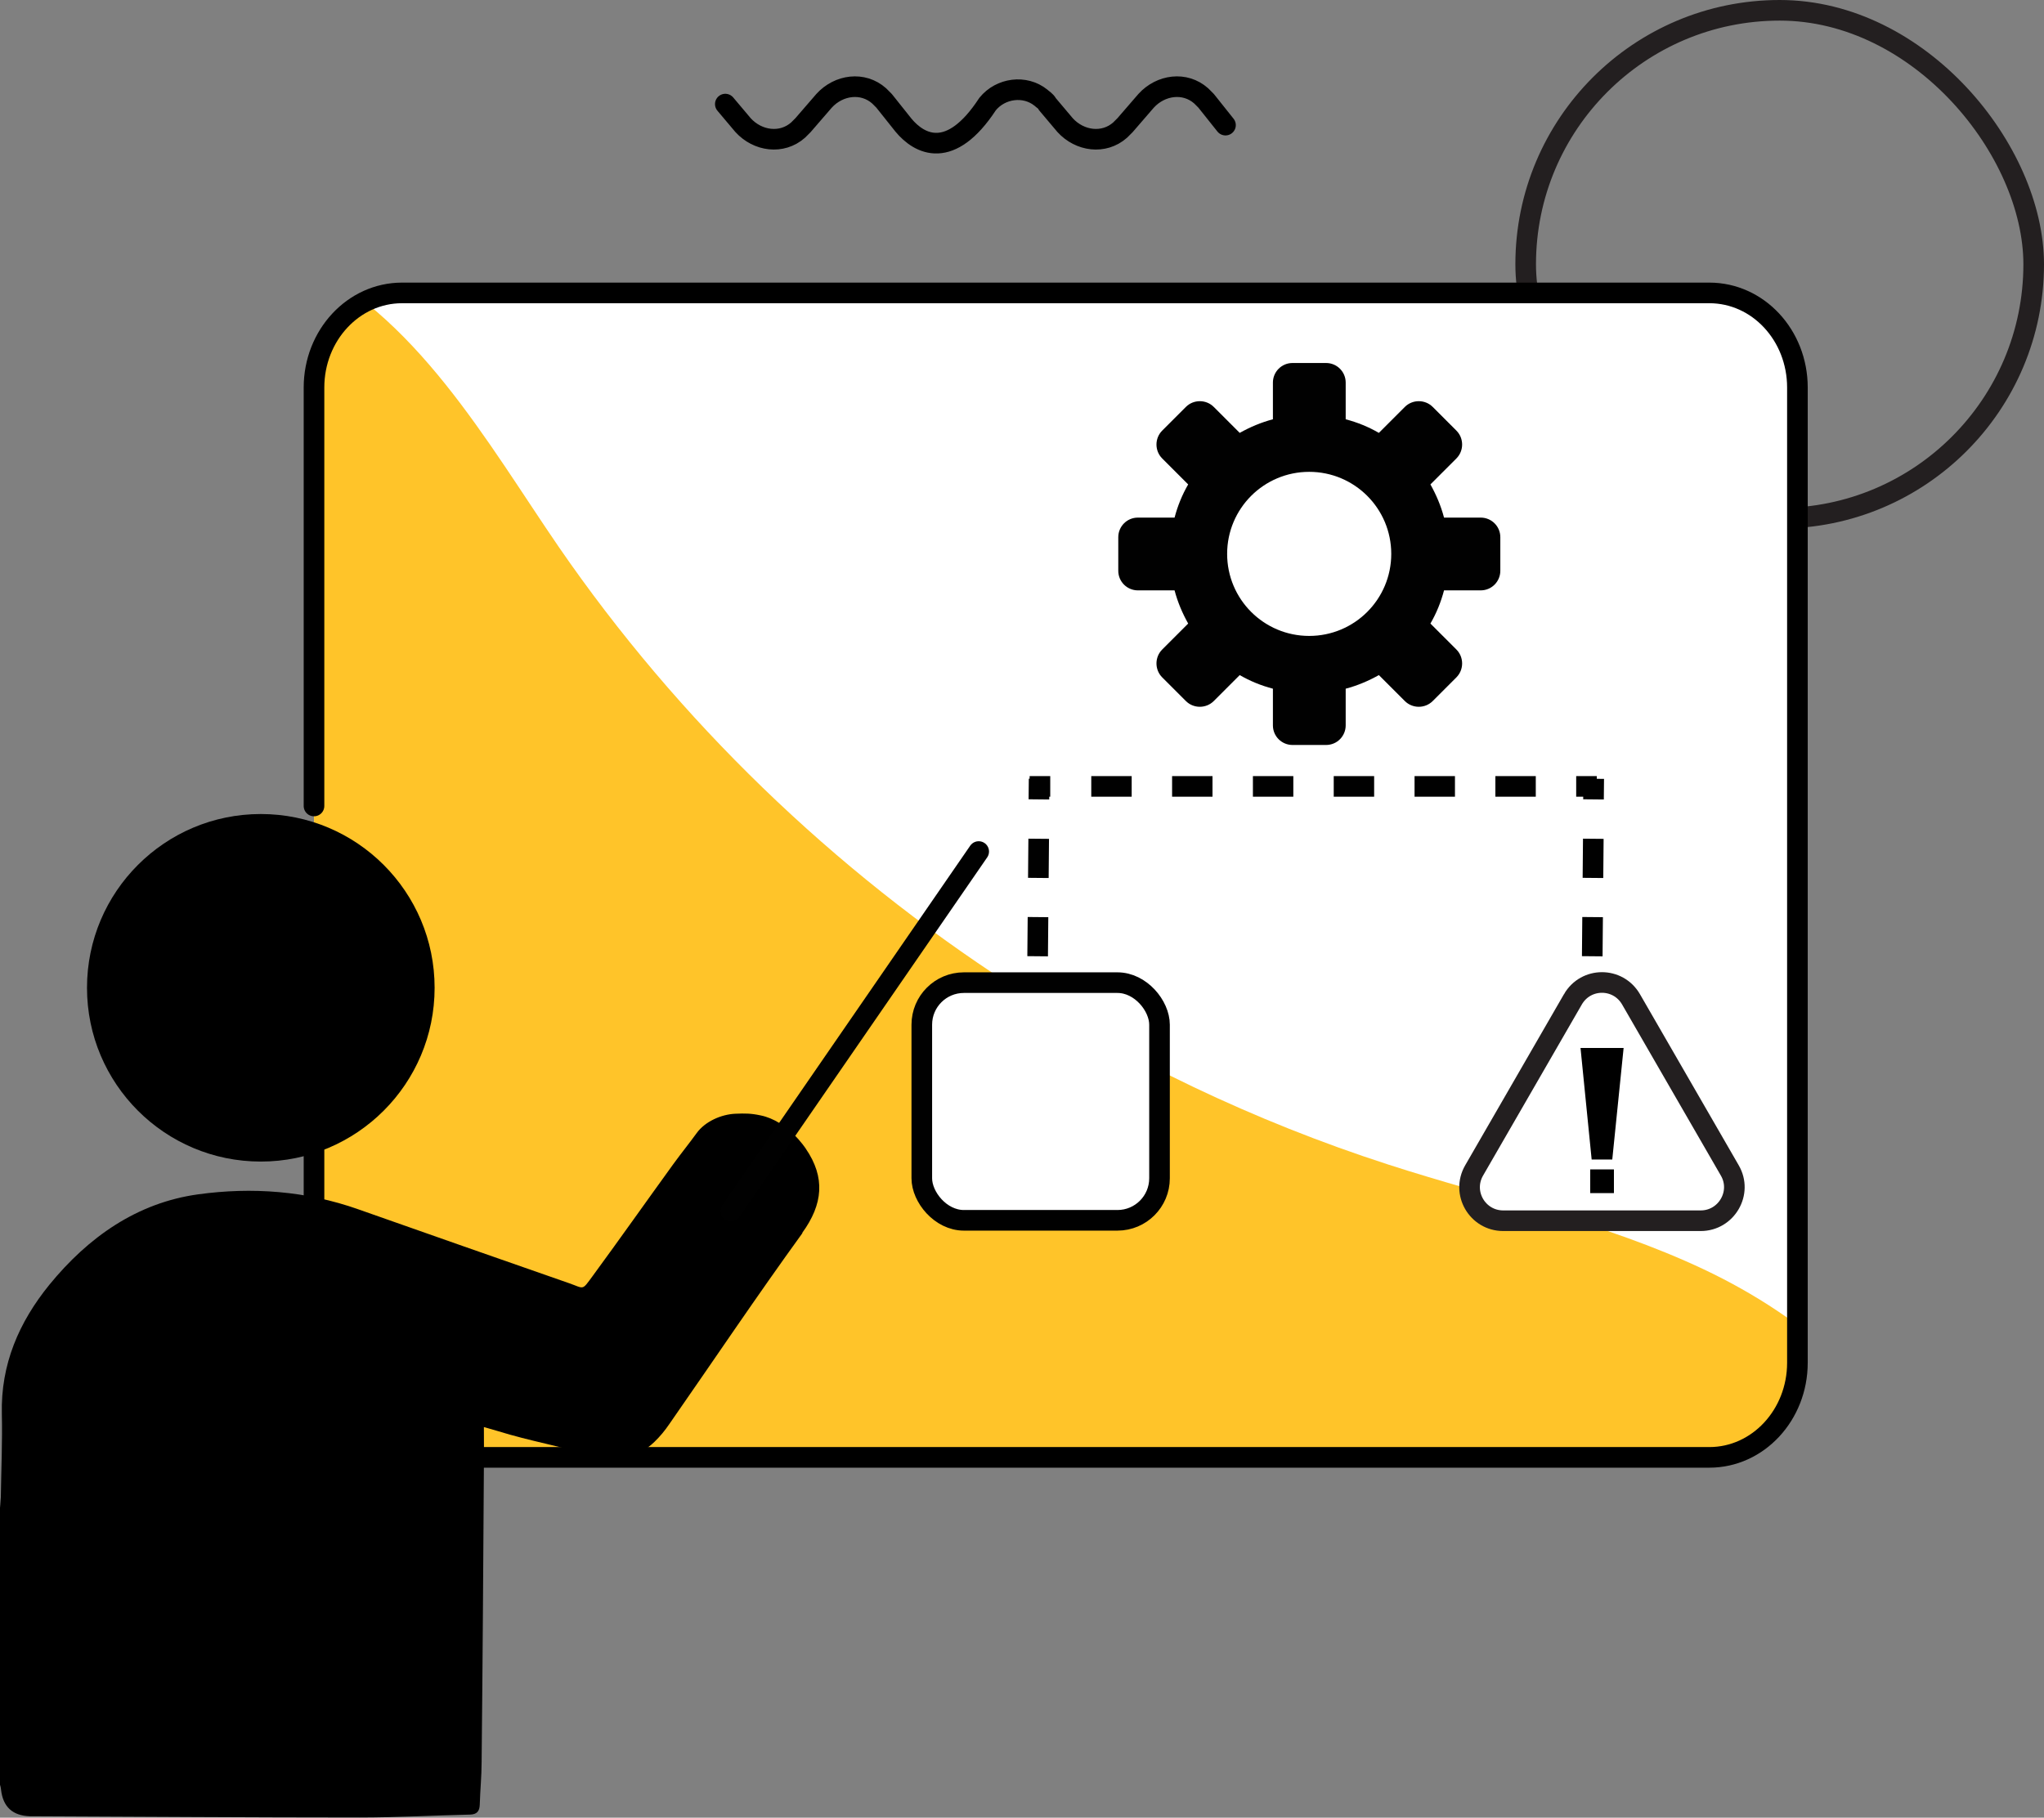<?xml version="1.0" encoding="UTF-8"?><svg id="a" xmlns="http://www.w3.org/2000/svg" xmlns:xlink="http://www.w3.org/1999/xlink" viewBox="0 0 99.14 88.18"><rect x="0" y="0" width="99.14" height="88.18" fill="#808080" stroke="none"/><defs><style>.c,.d,.e{stroke-linecap:round;stroke-linejoin:round;}.c,.d,.e,.f,.g,.h{fill:none;}.c,.i{stroke:#231f20;}.d,.f,.g,.j,.h{stroke:#010101;}.e{stroke:#000;}.k{fill:#010101;}.l,.i,.j{fill:#fff;}.m{fill:#ffc429;}.f{stroke-dasharray:0 0 1.9 1.9;}.f,.g,.i,.j,.h{stroke-miterlimit:10;}.g{stroke-dasharray:0 0 1.96 1.96;}.n{clip-path:url(#b);}</style><clipPath id="b"><path d="M15.23,45.97v20.14c0,2.54,1.91,4.59,4.27,4.59h63.41c2.36,0,4.27-2.06,4.27-4.59V18.8c0-2.54-1.91-4.59-4.27-4.59H19.5c-2.36,0-4.27,2.06-4.27,4.59v20.3" fill="none" stroke="#000" stroke-linecap="round" stroke-linejoin="round"/></clipPath></defs><g><rect x="74" y=".5" width="24.64" height="24.64" rx="12.32" ry="12.32" fill="none" stroke="#231f20" stroke-linecap="round" stroke-linejoin="round"/><g><path d="M82.91,70.7H19.5c-2.36,0-4.27-2.06-4.27-4.59V18.8c0-2.54,1.91-4.59,4.27-4.59h63.41c2.36,0,4.27,2.06,4.27,4.59v47.31c0,2.54-1.91,4.59-4.27,4.59Z" fill="#fff"/><g><g clip-path="#b"><path d="M49,47.76c5.69,3.69,11.86,6.64,18.32,8.73,5.13,1.66,10.45,2.79,15.32,5.09s9.4,6.1,11.14,11.2H16.49c-6.47,0-10.53-1.15-10.15-9.09l1.34-27.77c.22-4.55,.44-9.1,.66-13.65,.23-4.84-1.33-12.92,5.96-9.71,5.83,2.57,9.36,8.96,12.8,13.97,5.8,8.43,13.31,15.67,21.91,21.24Z" fill="#ffc429"/></g><path d="M15.23,45.97v20.14c0,2.54,1.91,4.59,4.27,4.59h63.41c2.36,0,4.27-2.06,4.27-4.59V18.8c0-2.54-1.91-4.59-4.27-4.59H19.5c-2.36,0-4.27,2.06-4.27,4.59v20.3" fill="none" stroke="#000" stroke-linecap="round" stroke-linejoin="round"/></g></g></g><g><path d="M38.92,59.82c-2.21,3.05-4.31,6.18-6.46,9.27-.21,.31-.45,.6-.72,.86-.79,.77-1.92,.99-2.92,.69-1.62-.48-3.08-.72-4.69-1.22-.18-.05-.34-.1-.66-.19,0,.82,.01,1.14,0,1.89-.03,4.79-.06,9.57-.11,14.36,0,.69-.07,1.37-.09,2.06-.01,.32-.13,.48-.47,.49-1.78,.04-3.56,.14-5.35,.14-5.27,0-10.54-.04-15.81-.06-.06,0-.12,0-.19,0q-1.26-.04-1.4-1.29c-.01-.11-.04-.21-.07-.31v-13.14c.02-.25,.05-.49,.06-.74,.02-1.35,.08-2.69,.05-4.03-.06-2.41,.83-4.46,2.31-6.28,1.88-2.3,4.24-3.97,7.21-4.38,2.61-.36,5.24-.17,7.78,.73,3.4,1.2,6.8,2.39,10.21,3.58,.75,.26,.61,.38,1.14-.34,1.32-1.8,2.61-3.63,3.92-5.44,.37-.51,.76-.99,1.13-1.5,.41-.57,1.2-.91,1.87-.94,.48-.02,.76-.02,1.23,.08,1.33,.27,2.19,1.61,2.19,1.61,.96,1.4,.84,2.7-.17,4.09Z"/><circle cx="12.65" cy="47.92" r="8.43"/><line x1="35.45" y1="58.75" x2="47.47" y2="41.31" fill="none" stroke="#010101" stroke-linecap="round" stroke-linejoin="round"/></g><g><path d="M71.82,25.11h-1.78c-.15-.57-.38-1.11-.66-1.61l1.26-1.26c.37-.37,.37-.98,0-1.35l-1.15-1.15c-.37-.37-.98-.37-1.35,0l-1.26,1.26c-.5-.29-1.04-.51-1.61-.66v-1.78c0-.53-.43-.95-.95-.95h-1.63c-.53,0-.95,.43-.95,.95v1.78c-.57,.15-1.11,.38-1.61,.66l-1.26-1.26c-.37-.37-.98-.37-1.35,0l-1.15,1.15c-.37,.37-.37,.98,0,1.35l1.26,1.26c-.29,.5-.51,1.04-.66,1.61h-1.78c-.53,0-.95,.43-.95,.95v1.63c0,.53,.43,.95,.95,.95h1.78c.15,.57,.38,1.11,.66,1.61l-1.26,1.26c-.37,.37-.37,.98,0,1.35l1.15,1.15c.37,.37,.98,.37,1.35,0l1.26-1.26c.5,.29,1.04,.51,1.61,.66v1.78c0,.53,.43,.95,.95,.95h1.63c.53,0,.95-.43,.95-.95v-1.78c.57-.15,1.11-.38,1.61-.66l1.26,1.26c.37,.37,.98,.37,1.35,0l1.15-1.15c.37-.37,.37-.98,0-1.35l-1.26-1.26c.29-.5,.51-1.04,.66-1.61h1.78c.53,0,.95-.43,.95-.95v-1.63c0-.53-.43-.95-.95-.95Zm-8.32,5.74c-2.2,0-3.98-1.78-3.98-3.98s1.78-3.98,3.98-3.98,3.98,1.78,3.98,3.98-1.78,3.98-3.98,3.98Z" fill="#010101"/><g><line x1="50.4" y1="37.78" x2="50.39" y2="38.78" fill="none" stroke="#010101" stroke-miterlimit="10"/><line x1="50.38" y1="40.69" x2="50.32" y2="47.35" fill="none" stroke="#010101" stroke-dasharray="0 0 1.9 1.9" stroke-miterlimit="10"/><line x1="50.31" y1="48.3" x2="50.3" y2="49.3" fill="none" stroke="#010101" stroke-miterlimit="10"/></g><g><line x1="77.3" y1="37.78" x2="77.29" y2="38.78" fill="none" stroke="#010101" stroke-miterlimit="10"/><line x1="77.28" y1="40.69" x2="77.22" y2="47.35" fill="none" stroke="#010101" stroke-dasharray="0 0 1.9 1.9" stroke-miterlimit="10"/><line x1="77.21" y1="48.3" x2="77.2" y2="49.3" fill="none" stroke="#010101" stroke-miterlimit="10"/></g><g><line x1="77.45" y1="38.15" x2="76.45" y2="38.15" fill="none" stroke="#010101" stroke-miterlimit="10"/><line x1="74.49" y1="38.15" x2="51.92" y2="38.15" fill="none" stroke="#010101" stroke-dasharray="0 0 1.96 1.96" stroke-miterlimit="10"/><line x1="50.94" y1="38.15" x2="49.94" y2="38.15" fill="none" stroke="#010101" stroke-miterlimit="10"/></g><rect x="44.71" y="47.67" width="11.53" height="11.53" rx="2.04" ry="2.04" fill="#fff" stroke="#010101" stroke-miterlimit="10"/><g><path d="M76.29,48.48l-4.79,8.3c-.63,1.09,.16,2.44,1.41,2.44h9.58c1.25,0,2.04-1.36,1.41-2.44l-4.79-8.3c-.63-1.09-2.19-1.09-2.82,0Z" fill="#fff" stroke="#231f20" stroke-miterlimit="10"/><g><polygon points="78.2 56.25 77.2 56.25 76.66 50.84 78.75 50.84 78.2 56.25"/><rect x="77.13" y="56.73" width="1.15" height="1.15"/></g></g></g><path d="M35.18,5.05l.86,1.02c.71,.78,1.88,.94,2.67,.24h0l.24-.24,1.02-1.18c.71-.78,1.88-.94,2.67-.24l.24,.24,.94,1.18c.78,.94,2.28,1.73,4.08-1.02,.63-.78,1.81-.94,2.59-.31,.08,.08,.24,.16,.31,.31l.86,1.02c.71,.78,1.88,.94,2.67,.24h0l.24-.24,1.02-1.18c.71-.78,1.88-.94,2.67-.24l.24,.24,.94,1.18" fill="none" stroke="#000" stroke-linecap="round" stroke-linejoin="round"/></svg>